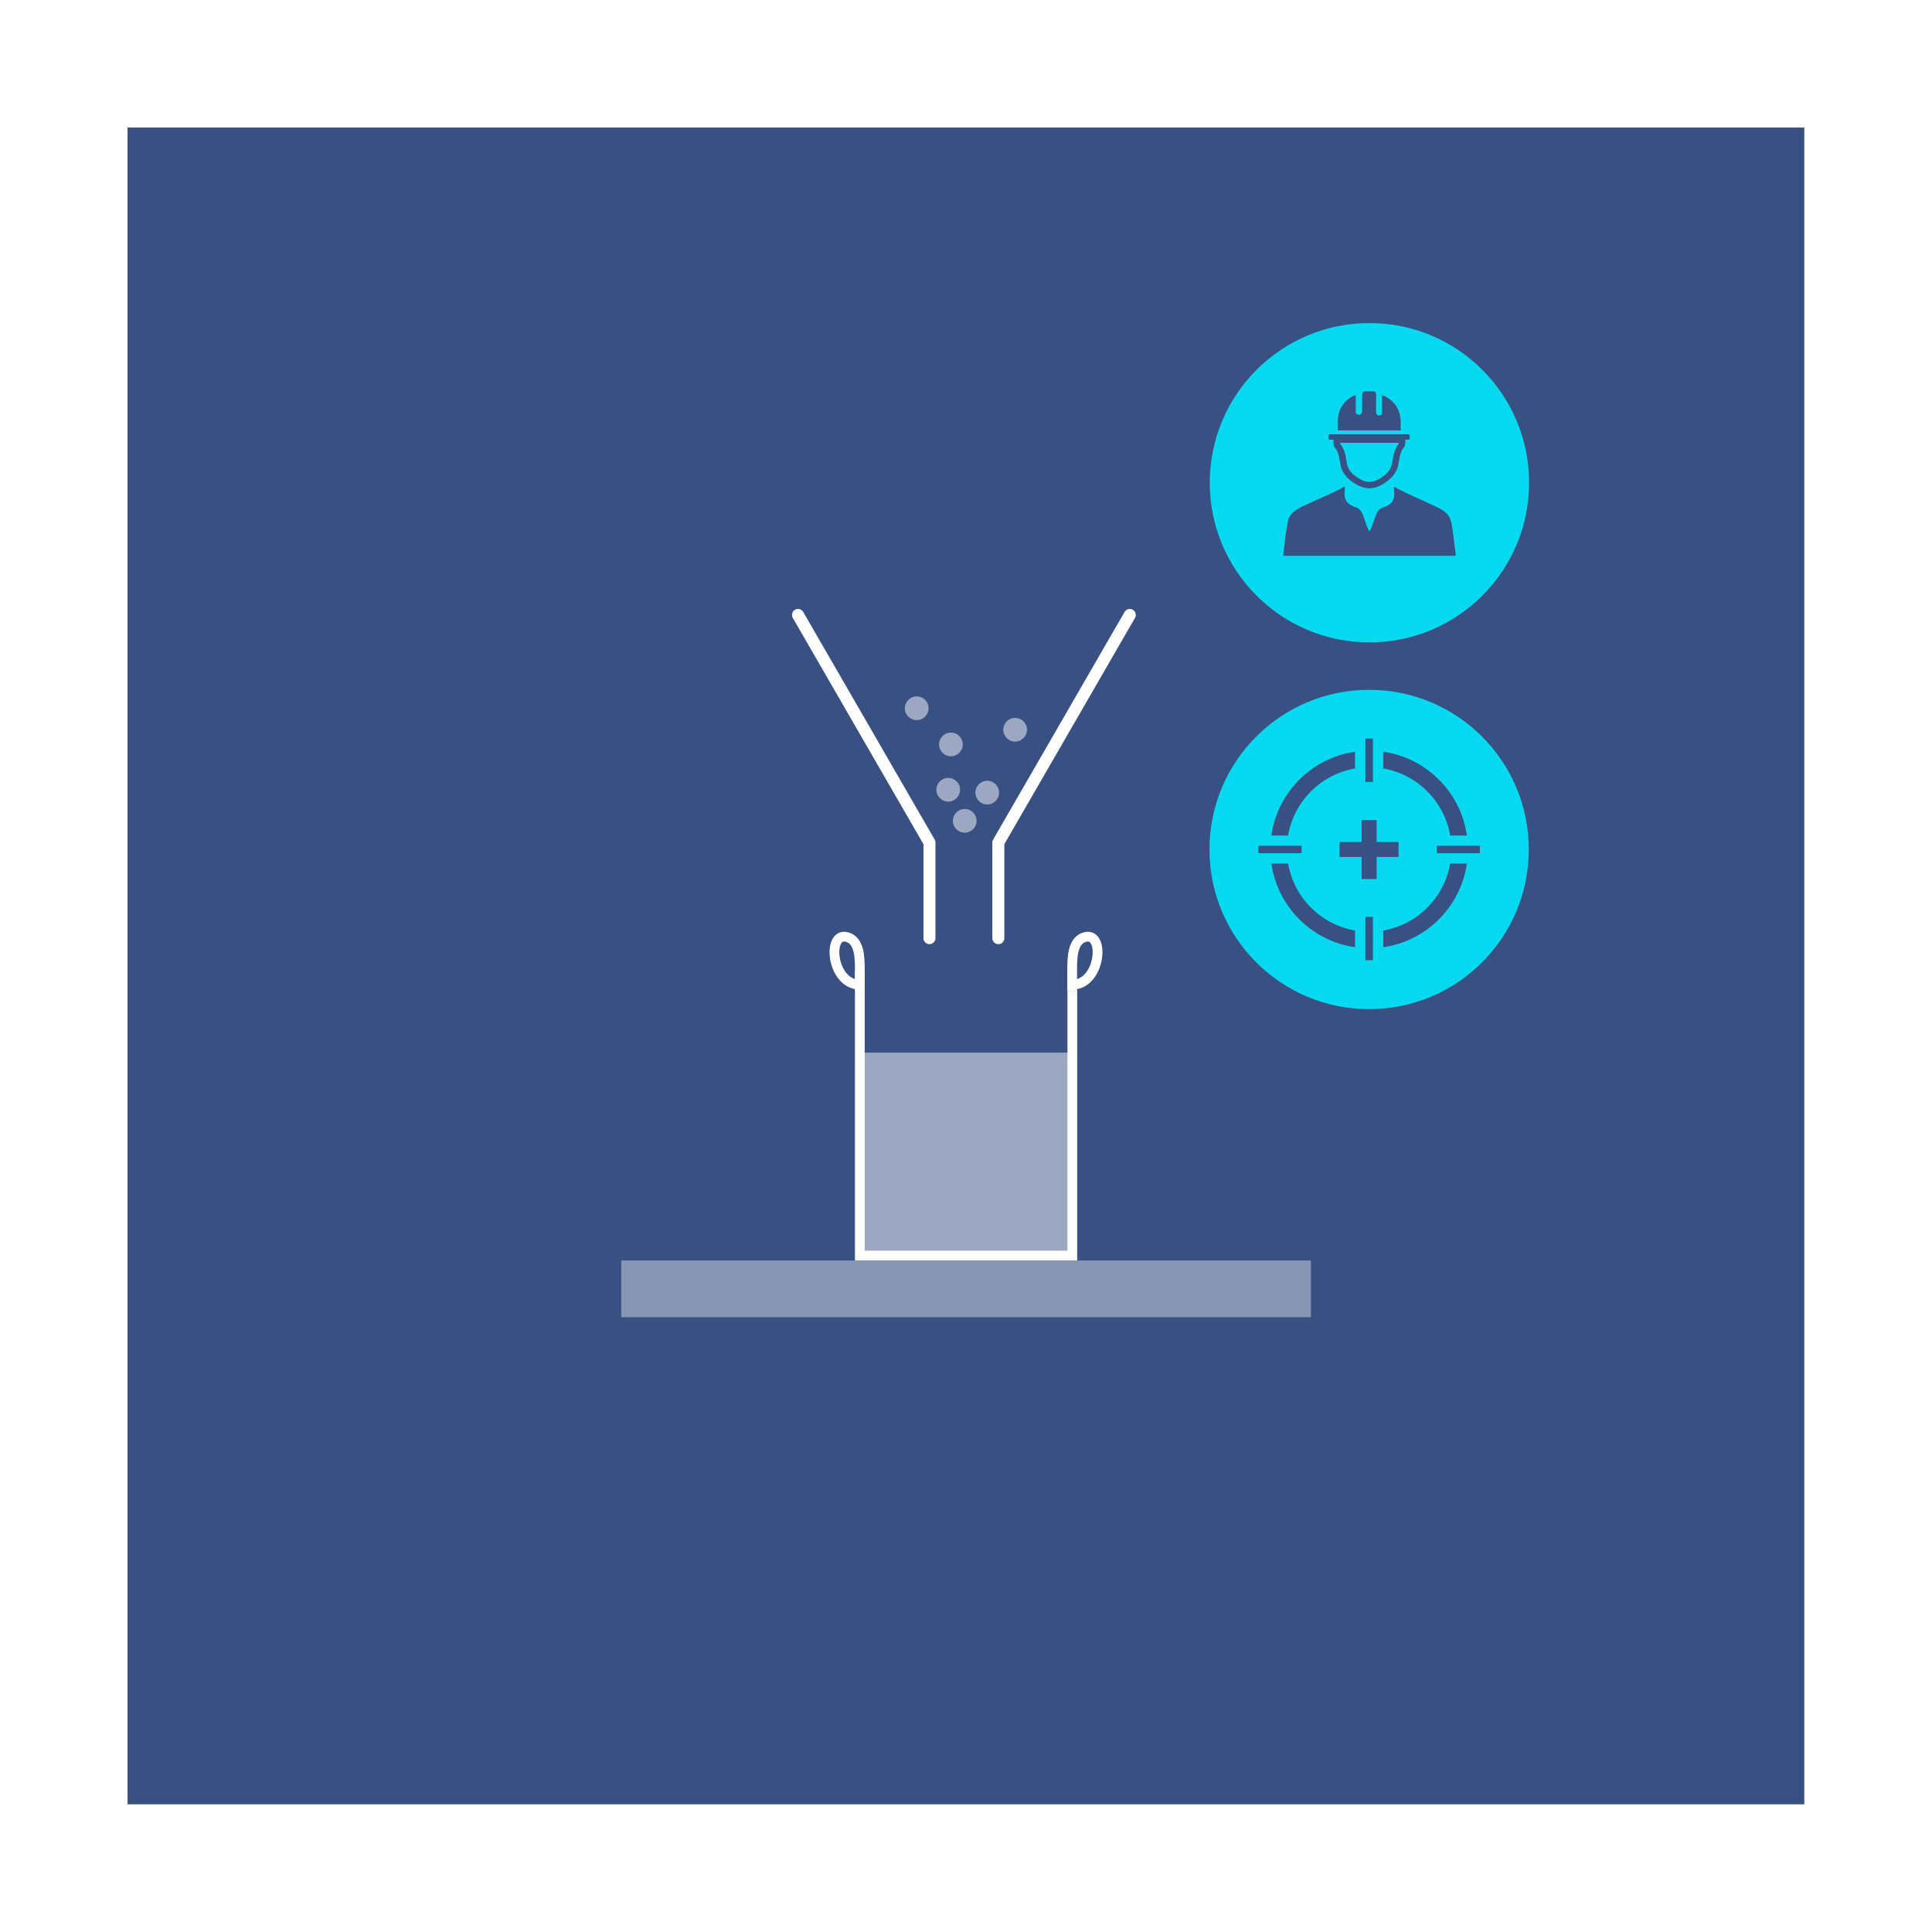 <?xml version="1.0" encoding="UTF-8"?>
<svg id="Capa_2" data-name="Capa 2" xmlns="http://www.w3.org/2000/svg" viewBox="0 0 128.75 128.75">
  <rect x="0" y="0" width="128.75" height="128.75" fill="#808080" stroke="none"/>
  <defs>
    <style>
      .cls-1 {
        stroke-width: .65px;
      }

      .cls-1, .cls-2 {
        fill: none;
        stroke: #fff;
      }

      .cls-1, .cls-3, .cls-4, .cls-5, .cls-6 {
        stroke-miterlimit: 10;
      }

      .cls-7 {
        opacity: .4;
      }

      .cls-7, .cls-8, .cls-9, .cls-10, .cls-11 {
        stroke-width: 0px;
      }

      .cls-7, .cls-8, .cls-11 {
        fill: #fff;
      }

      .cls-2 {
        stroke-linecap: round;
        stroke-linejoin: round;
        stroke-width: .8px;
      }

      .cls-3 {
        stroke-width: .5px;
      }

      .cls-3, .cls-4, .cls-5, .cls-6 {
        stroke: #385082;
      }

      .cls-3, .cls-4, .cls-5, .cls-6, .cls-10 {
        fill: #07d9f1;
      }

      .cls-8 {
        opacity: .5;
      }

      .cls-5 {
        stroke-width: 1.1px;
      }

      .cls-6 {
        stroke-width: 1.4px;
      }

      .cls-9 {
        fill: #385082;
      }
    </style>
  </defs>
  <g id="Capa_1-2" data-name="Capa 1">
    <g>
      <rect class="cls-11" x="0" y="0" width="128.75" height="128.75" transform="translate(128.75 0) rotate(90)"/>
      <rect class="cls-9" x="8.5" y="8.5" width="111.74" height="111.74"/>
    </g>
    <g>
      <rect class="cls-7" x="41.4" y="84" width="45.96" height="3.78"/>
      <path class="cls-1" d="M71.45,66.03v-1.37c0-.84.01-2.01.88-2.22,1.33-.33,1.02,3.18-.88,3.18"/>
      <path class="cls-1" d="M57.3,66.03v-1.37c0-.84-.01-2.01-.88-2.22-1.33-.33-1.02,3.18.88,3.18"/>
      <path class="cls-1" d="M57.3,64.66v19.01h14.16v-17.64"/>
      <rect class="cls-8" x="57.3" y="70.15" width="14.16" height="13.52"/>
      <polyline class="cls-2" points="66.53 62.52 66.53 56.15 75.29 40.98"/>
      <polyline class="cls-2" points="53.18 40.98 61.94 56.15 61.94 62.52"/>
      <circle class="cls-8" cx="61.09" cy="47.2" r=".79"/>
      <circle class="cls-8" cx="63.37" cy="49.61" r=".79"/>
      <circle class="cls-8" cx="67.65" cy="48.63" r=".79"/>
      <circle class="cls-8" cx="64.29" cy="54.7" r=".79"/>
      <circle class="cls-8" cx="63.19" cy="52.63" r=".79"/>
      <circle class="cls-8" cx="65.79" cy="52.82" r=".79"/>
    </g>
    <g>
      <circle class="cls-6" cx="91.24" cy="56.61" r="11.34"/>
      <circle class="cls-5" cx="91.24" cy="56.61" r="6.03"/>
      <polygon class="cls-10" points="98.75 55.68 92.18 55.68 92.18 49.1 90.3 49.1 90.3 55.68 83.73 55.68 83.73 57.55 90.3 57.55 90.3 64.13 92.18 64.13 92.18 57.55 98.75 57.55 98.75 55.68"/>
      <line class="cls-3" x1="91.24" y1="49.22" x2="91.24" y2="52.11"/>
      <line class="cls-3" x1="91.24" y1="61.1" x2="91.24" y2="63.99"/>
      <line class="cls-3" x1="98.62" y1="56.61" x2="95.74" y2="56.61"/>
      <line class="cls-3" x1="86.74" y1="56.61" x2="83.86" y2="56.61"/>
      <g>
        <line class="cls-4" x1="91.24" y1="54.65" x2="91.24" y2="58.58"/>
        <line class="cls-4" x1="93.2" y1="56.61" x2="89.27" y2="56.61"/>
      </g>
    </g>
    <g>
      <circle class="cls-6" cx="91.26" cy="32.17" r="11.34"/>
      <path class="cls-9" d="M96.69,34.75c-.13-.61-.7-.85-1.2-1.08-.73-.34-2.44-1.1-2.56-1.23-.18.07.39,1.04-.77,1.38-.55.16-.54,1.01-.9,1.6-.36-.59-.35-1.44-.9-1.61-1.16-.34-.6-1.32-.77-1.39-.12.13-1.83.89-2.56,1.22-.49.23-1.07.48-1.2,1.09-.15.74-.22,1.51-.32,2.31h11.51c-.11-.8-.17-1.57-.32-2.31ZM93.36,28.68c-.02-.07-.03-.19-.02-.29.06-.86-.25-1.55-.99-1.95-.06-.03-.11-.07-.25-.1v1.24c-.12.19-.4.11-.4-.11,0-.4,0-.85.01-1.12,0-.19-.04-.28-.23-.27-.09,0-.15,0-.22,0-.07,0-.15,0-.24,0-.2,0-.24.08-.24.27,0,.26-.01.69-.01,1.08,0,.22-.27.3-.42.1v-1.19c-.15.04-.17.05-.23.08-.74.4-1.03,1.11-.97,1.97,0,.1.01.22-.01.29h4.22ZM88.86,29.33s0,.05,0,.09c.02.14,0,.31.09.4.29.34.3.76.38,1.16.13.63.53.98,1.02,1.28.31.19.62.28.91.28.29,0,.6-.09.91-.29.48-.3.89-.66,1.02-1.29.08-.4.09-.83.38-1.17.08-.09.07-.24.09-.39,0-.05,0-.1,0-.1h.26c.04-.15.05-.29-.04-.36h-5.28c-.09.07-.08.22-.04.36h.29ZM90.07,29.51c.2,0,.39,0,.59,0,.2,0,.4,0,.6,0,.2,0,.4,0,.6,0,.2,0,.4,0,.59,0,.29,0,.53,0,.76,0,0,.02,0,.05,0,.07-.29.35-.35.76-.41,1.09-.01.08-.03.16-.04.23-.09.46-.38.73-.82,1-.22.14-.45.21-.68.22-.23,0-.46-.08-.68-.22-.44-.27-.73-.54-.82-1-.02-.07-.03-.15-.04-.23-.05-.33-.12-.74-.41-1.09,0-.02,0-.04,0-.07.23,0,.47,0,.76,0Z"/>
    </g>
  </g>
</svg>